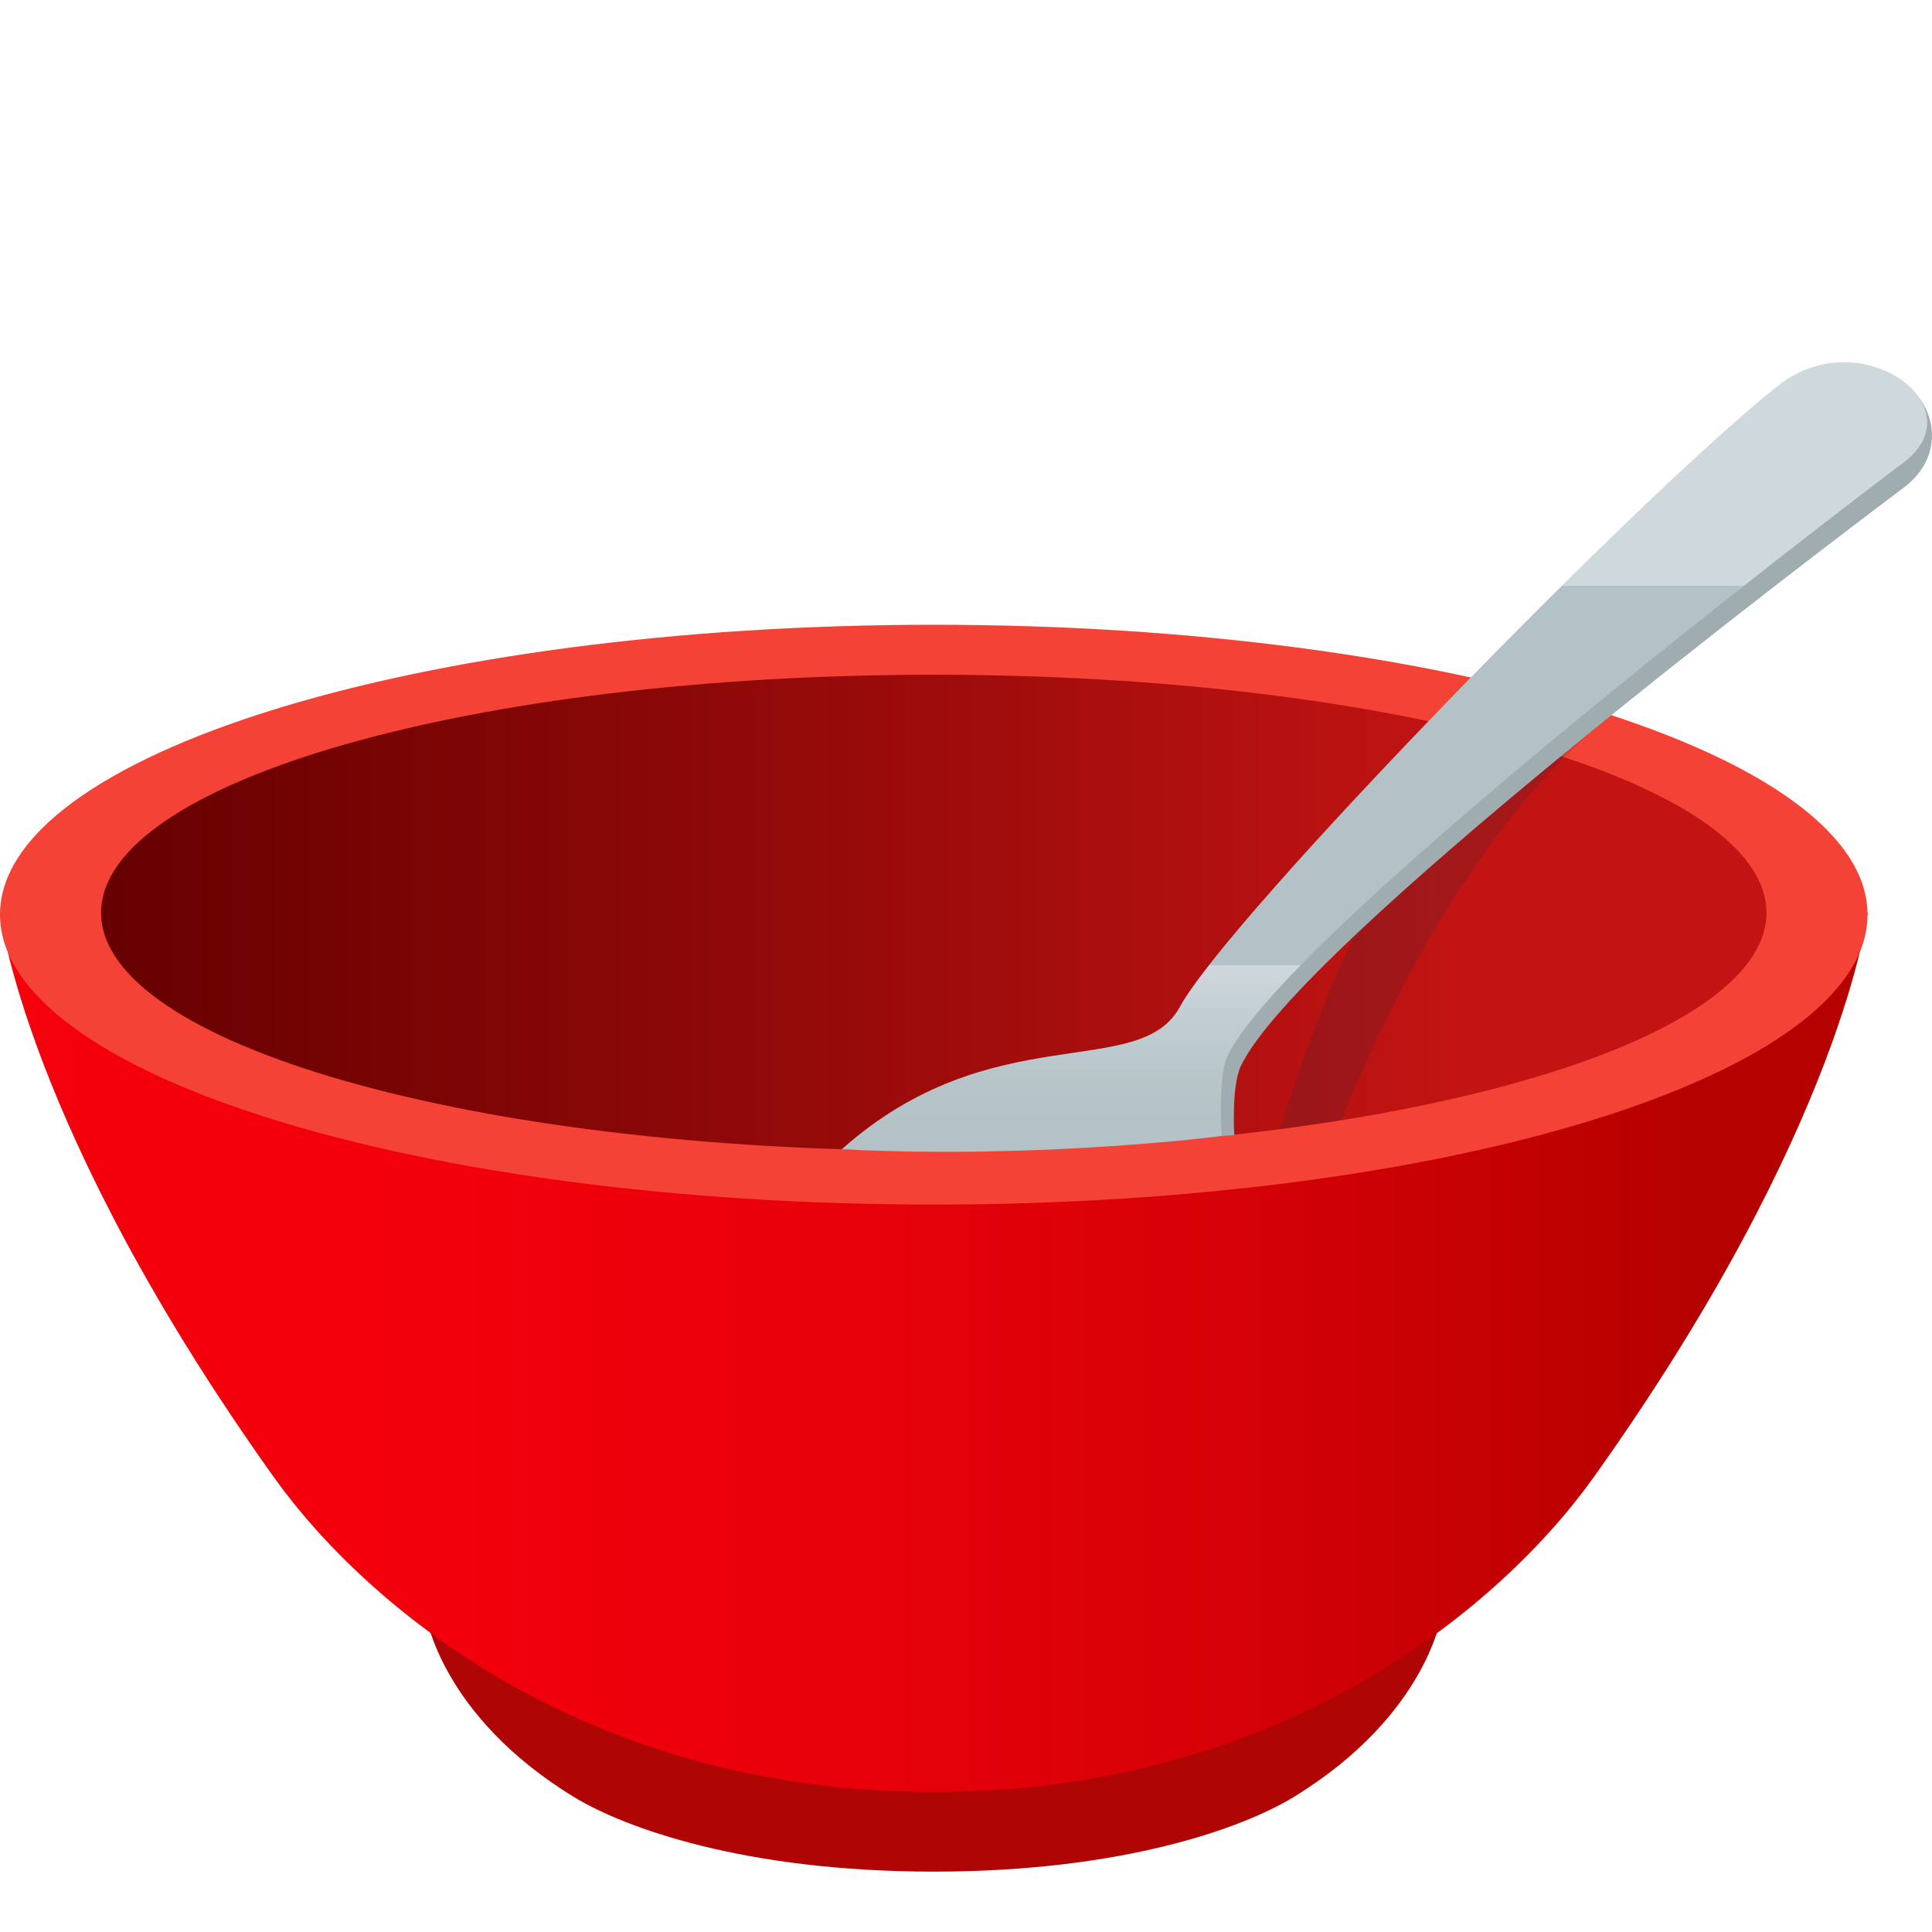 <?xml version="1.0" encoding="utf-8"?>
<!-- Generator: Adobe Illustrator 15.0.0, SVG Export Plug-In . SVG Version: 6.00 Build 0)  -->
<!DOCTYPE svg PUBLIC "-//W3C//DTD SVG 1.1//EN" "http://www.w3.org/Graphics/SVG/1.1/DTD/svg11.dtd">
<svg version="1.1" id="Layer_1" xmlns:x="http://ns.adobe.com/Extensibility/1.0/" xmlns:i="http://ns.adobe.com/AdobeIllustrator/10.0/" xmlns:graph="http://ns.adobe.com/Graphs/1.0/"
	 xmlns="http://www.w3.org/2000/svg" xmlns:xlink="http://www.w3.org/1999/xlink" xmlns:a="http://ns.adobe.com/AdobeSVGViewerExtensions/3.0/"
	 x="0px" y="0px" width="64px" height="64px" viewBox="0 0 64 64" enable-background="new 0 0 64 64" xml:space="preserve">
<path fill="#B00505" d="M47.771,53.412H14.092c0,0,0.438,3.385,4.938,6.127C20.693,60.547,24.65,62,30.933,62
	c6.285,0,10.243-1.453,11.905-2.461C47.334,56.797,47.771,53.412,47.771,53.412z"/>
<linearGradient id="SVGID_1_" gradientUnits="userSpaceOnUse" x1="0" y1="44.797" x2="61.867" y2="44.797">
	<stop  offset="0" style="stop-color:#F5000D"/>
	<stop  offset="0.245" style="stop-color:#F2000C"/>
	<stop  offset="0.46" style="stop-color:#E7000A"/>
	<stop  offset="0.664" style="stop-color:#D50106"/>
	<stop  offset="0.859" style="stop-color:#BC0101"/>
	<stop  offset="0.903" style="stop-color:#B50100"/>
	<a:midPointStop  offset="0" style="stop-color:#F5000D"/>
	<a:midPointStop  offset="0.733" style="stop-color:#F5000D"/>
	<a:midPointStop  offset="0.903" style="stop-color:#B50100"/>
</linearGradient>
<path fill="url(#SVGID_1_)" d="M61.867,30.23H0c0,0,0.805,7.108,9.065,18.694c3.056,4.285,10.328,10.439,21.868,10.439
	c11.549,0,18.818-6.154,21.868-10.439C61.063,37.338,61.867,30.23,61.867,30.23z"/>
<path fill="#F44336" d="M30.933,20.696c17.083,0,30.931,4.301,30.931,9.602c0,5.3-13.848,9.605-30.931,9.605
	C13.851,39.902,0,35.598,0,30.297C0,24.997,13.851,20.696,30.933,20.696z"/>
<linearGradient id="SVGID_2_" gradientUnits="userSpaceOnUse" x1="3.349" y1="30.234" x2="58.516" y2="30.234">
	<stop  offset="0" style="stop-color:#660000"/>
	<stop  offset="0.462" style="stop-color:#980B0A"/>
	<stop  offset="0.818" style="stop-color:#C21413"/>
	<a:midPointStop  offset="0" style="stop-color:#660000"/>
	<a:midPointStop  offset="0.518" style="stop-color:#660000"/>
	<a:midPointStop  offset="0.818" style="stop-color:#C21413"/>
</linearGradient>
<path fill="url(#SVGID_2_)" d="M30.933,22.352c15.233,0,27.583,3.526,27.583,7.885c0,4.349-12.35,7.88-27.583,7.88
	c-15.233,0-27.584-3.531-27.584-7.88C3.349,25.878,15.7,22.352,30.933,22.352z"/>
<path opacity="0.2" fill="#302C3B" d="M48.304,24.594c0,0-3.954,6.137-5.89,12.81l2.008-0.293
	c2.904-7.105,6.287-11.349,8.957-13.419C52.023,23.437,48.304,24.594,48.304,24.594z"/>
<path fill="#9FACB0" d="M40.469,37.633c-3.549-6.206,14.998-21.159,19.523-24.725c2.717-2.142,5.525,1.402,3.057,3.257
	C60.424,18.137,43.002,31.3,41.104,35.316c-0.316,0.67-0.217,2.285-0.217,2.285L40.469,37.633z"/>
<linearGradient id="SVGID_3_" gradientUnits="userSpaceOnUse" x1="45.862" y1="38.155" x2="45.862" y2="12.001">
	<stop  offset="0" style="stop-color:#B3C2C6"/>
	<stop  offset="0.09" style="stop-color:#B7C5C9"/>
	<stop  offset="0.177" style="stop-color:#C2CED3"/>
	<stop  offset="0.236" style="stop-color:#CFD8DD"/>
	<a:midPointStop  offset="0" style="stop-color:#B3C2C6"/>
	<a:midPointStop  offset="0.717" style="stop-color:#B3C2C6"/>
	<a:midPointStop  offset="0.236" style="stop-color:#CFD8DD"/>
</linearGradient>
<path fill="url(#SVGID_3_)" d="M27.886,38.07c4.969-4.424,9.849-2.238,11.198-4.715c1.637-3.001,15.309-17.028,19.834-20.591
	c2.716-2.142,6.604,0.707,4.135,2.561c-2.625,1.973-20.496,15.651-22.395,19.667c-0.317,0.67-0.189,2.641-0.189,2.641
	S34.486,38.408,27.886,38.07z"/>
</svg>
